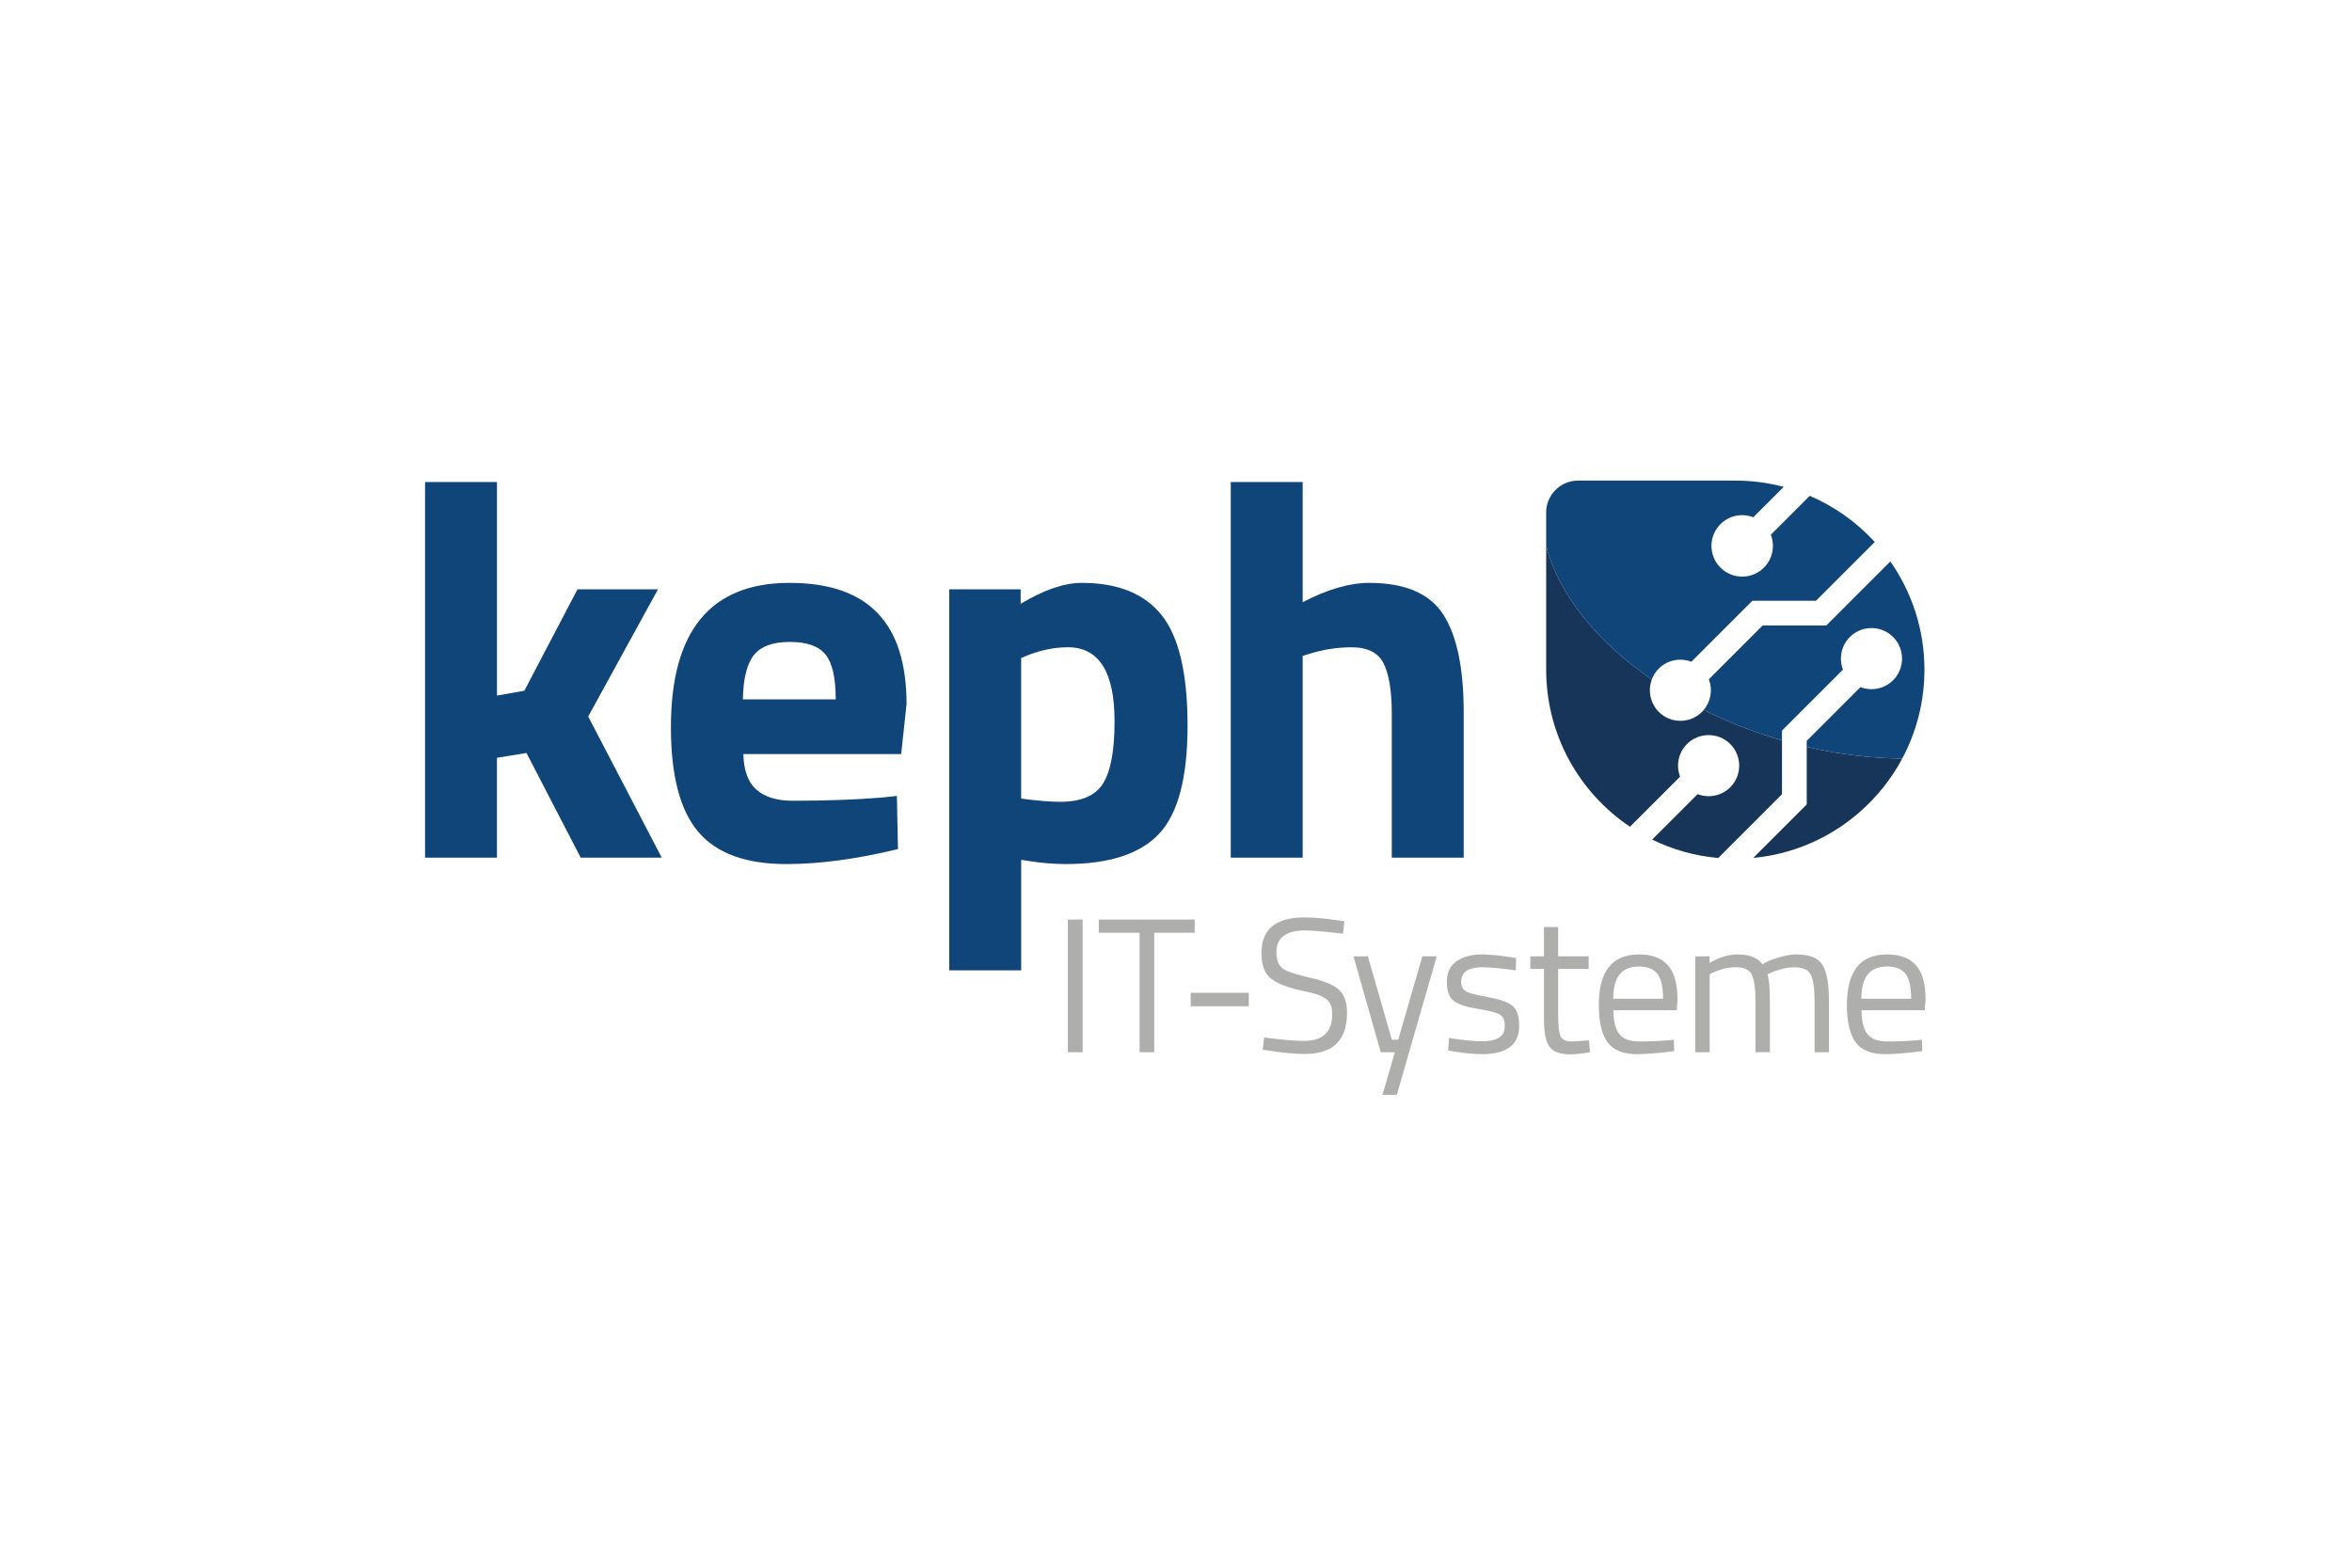 <?xml version="1.0" encoding="UTF-8"?>
<svg xmlns="http://www.w3.org/2000/svg" id="Ebene_1" viewBox="0 0 1500 1000">
  <g id="keph">
    <path d="M316.94,547.07h-45.87v-239.61h45.87v136.23l17.46-3.08,33.89-64.69h51.34l-44.5,81.12,46.89,90.02h-51.69l-34.57-66.75-18.83,3.08v63.67Z" style="fill:#0f4578;"></path>
    <path d="M482.5,503.77c5.36,4.68,13.06,7.02,23.1,7.02,21.22,0,40.16-.68,56.82-2.05l9.58-1.03.68,33.89c-26.24,6.39-49.98,9.58-71.2,9.58-25.79,0-44.5-6.85-56.14-20.54-11.64-13.69-17.46-35.94-17.46-66.75,0-61.38,25.21-92.08,75.65-92.08s74.62,25.79,74.62,77.36l-3.42,31.83h-100.64c.22,10.5,3.02,18.09,8.39,22.76ZM532.99,446.09c0-13.69-2.17-23.22-6.5-28.58-4.34-5.36-11.93-8.04-22.76-8.04s-18.48,2.8-22.93,8.39c-4.45,5.59-6.79,15.01-7.02,28.24h59.22Z" style="fill:#0f4578;"></path>
    <path d="M605.39,618.95v-243.03h45.53v9.24c14.83-8.9,27.84-13.35,39.02-13.35,23.05,0,40.05,6.9,51,20.71,10.95,13.81,16.43,37.26,16.43,70.34s-6.05,56.08-18.14,68.97c-12.1,12.9-31.95,19.34-59.56,19.34-7.53,0-15.63-.68-24.3-2.05l-4.11-.68v70.51h-45.87ZM681.03,412.89c-8.45,0-17,1.71-25.67,5.13l-4.11,1.71v89.68c10.27,1.37,18.6,2.05,24.99,2.05,13.23,0,22.3-3.88,27.21-11.64,4.9-7.75,7.36-20.99,7.36-39.71,0-31.49-9.93-47.24-29.78-47.24Z" style="fill:#0f4578;"></path>
    <path d="M830.79,547.07h-45.87v-239.61h45.87v76.67c15.75-8.21,29.89-12.32,42.44-12.32,22.82,0,38.56,6.73,47.24,20.2,8.67,13.47,13.01,34.23,13.01,62.3v92.76h-45.87v-91.74c0-14.38-1.71-25.04-5.13-32-3.42-6.96-10.27-10.44-20.54-10.44-8.9,0-17.8,1.37-26.7,4.11l-4.45,1.37v128.7Z" style="fill:#0f4578;"></path>
    <path d="M681.03,671.2v-84.65h9.42v84.65h-9.42Z" style="fill:#aeaead;"></path>
    <path d="M700.75,594.99v-8.44h61.16v8.44h-25.81v76.21h-9.3v-76.21h-26.06Z" style="fill:#aeaead;"></path>
    <path d="M759.37,641.84v-8.56h37.06v8.56h-37.06Z" style="fill:#aeaead;"></path>
    <path d="M832.39,593.52c-12.23,0-18.35,4.61-18.35,13.82,0,5.14,1.41,8.67,4.22,10.58,2.81,1.92,8.52,3.83,17.13,5.75,8.6,1.92,14.7,4.4,18.29,7.46,3.59,3.06,5.38,8.09,5.38,15.11,0,17.37-9.01,26.06-27.03,26.06-5.95,0-13.42-.69-22.39-2.08l-4.4-.61.98-7.83c11.09,1.47,19.53,2.2,25.32,2.2,12.07,0,18.1-5.67,18.1-17,0-4.57-1.33-7.85-3.98-9.85-2.65-2-7.61-3.69-14.86-5.08-9.54-2.04-16.31-4.67-20.31-7.89-4-3.22-5.99-8.62-5.99-16.21,0-15.17,9.09-22.75,27.28-22.75,5.95,0,13.09.61,21.41,1.84l4.16.61-.86,7.95c-11.34-1.39-19.37-2.08-24.1-2.08Z" style="fill:#aeaead;"></path>
    <path d="M863.2,610.04h9.17l15.29,53.21h4.04l15.41-53.21h9.17l-25.44,88.32h-9.17l7.95-27.16h-9.05l-17.37-61.16Z" style="fill:#aeaead;"></path>
    <path d="M945.22,617.01c-8.89,0-13.33,3.1-13.33,9.3,0,2.86,1.02,4.87,3.06,6.06,2.04,1.18,6.69,2.41,13.95,3.67,7.26,1.27,12.39,3.04,15.41,5.32,3.02,2.28,4.53,6.57,4.53,12.84s-2.02,10.89-6.05,13.82c-4.04,2.94-9.93,4.4-17.68,4.4-5.06,0-11.01-.57-17.86-1.71l-3.67-.61.49-7.95c9.3,1.39,16.31,2.08,21.04,2.08s8.34-.75,10.83-2.26c2.49-1.51,3.73-4.04,3.73-7.58s-1.06-5.95-3.18-7.22c-2.12-1.26-6.77-2.47-13.94-3.61-7.18-1.14-12.27-2.81-15.29-5.02-3.02-2.2-4.53-6.28-4.53-12.23s2.1-10.36,6.3-13.21c4.2-2.85,9.44-4.28,15.72-4.28,4.97,0,11.21.57,18.72,1.71l3.43.61-.24,7.83c-9.05-1.3-16.19-1.96-21.41-1.96Z" style="fill:#aeaead;"></path>
    <path d="M1013.17,617.99h-19.45v29.24c0,7.01.51,11.62,1.53,13.82,1.02,2.2,3.44,3.3,7.28,3.3l10.89-.73.61,7.58c-5.46.9-9.62,1.35-12.48,1.35-6.36,0-10.76-1.55-13.21-4.65-2.45-3.1-3.67-9.01-3.67-17.74v-32.17h-8.68v-7.95h8.68v-18.72h9.05v18.72h19.45v7.95Z" style="fill:#aeaead;"></path>
    <path d="M1063.94,663.61l3.55-.37.24,7.22c-9.3,1.3-17.25,1.96-23.85,1.96-8.81,0-15.05-2.55-18.72-7.65-3.67-5.1-5.5-13.03-5.5-23.79,0-21.45,8.52-32.17,25.57-32.17,8.24,0,14.39,2.31,18.47,6.91,4.08,4.61,6.12,11.85,6.12,21.71l-.49,6.97h-40.37c0,6.77,1.22,11.79,3.67,15.05,2.45,3.26,6.71,4.89,12.78,4.89s12.25-.24,18.53-.73ZM1060.63,637.07c0-7.5-1.2-12.8-3.61-15.9-2.41-3.1-6.32-4.65-11.74-4.65s-9.5,1.63-12.23,4.89c-2.73,3.26-4.14,8.48-4.22,15.66h31.8Z" style="fill:#aeaead;"></path>
    <path d="M1090.36,671.2h-9.17v-61.16h9.05v4.28c6.12-3.67,12.07-5.51,17.86-5.51,7.58,0,12.88,2.08,15.9,6.24,2.69-1.63,6.18-3.08,10.46-4.34,4.28-1.26,8.05-1.9,11.31-1.9,8.15,0,13.64,2.18,16.45,6.54,2.81,4.36,4.22,12.21,4.22,23.55v32.29h-9.17v-32.05c0-8.48-.82-14.29-2.45-17.43-1.63-3.14-5.1-4.71-10.4-4.71-2.69,0-5.46.39-8.32,1.16-2.86.78-5.06,1.53-6.61,2.26l-2.32,1.1c1.06,2.69,1.59,8.65,1.59,17.86v31.8h-9.17v-31.56c0-8.81-.8-14.78-2.39-17.92-1.59-3.14-5.08-4.71-10.46-4.71-2.61,0-5.28.39-8.01,1.16-2.73.78-4.83,1.53-6.3,2.26l-2.08,1.1v49.66Z" style="fill:#aeaead;"></path>
    <path d="M1222.16,663.61l3.55-.37.24,7.22c-9.3,1.3-17.25,1.96-23.85,1.96-8.81,0-15.05-2.55-18.72-7.65-3.67-5.1-5.5-13.03-5.5-23.79,0-21.45,8.52-32.17,25.57-32.17,8.24,0,14.39,2.31,18.47,6.91,4.08,4.61,6.12,11.85,6.12,21.71l-.49,6.97h-40.37c0,6.77,1.22,11.79,3.67,15.05,2.45,3.26,6.71,4.89,12.78,4.89s12.25-.24,18.53-.73ZM1218.86,637.07c0-7.5-1.2-12.8-3.61-15.9-2.41-3.1-6.32-4.65-11.74-4.65s-9.5,1.63-12.23,4.89c-2.73,3.26-4.14,8.48-4.22,15.66h31.8Z" style="fill:#aeaead;"></path>
    <path d="M1136.48,472.27v34.35s-40.68,40.68-40.68,40.68c-15-1.34-29.21-5.42-42.12-11.75l28.97-28.97c6.98,2.68,15.2,1.22,20.82-4.4,7.6-7.6,7.6-19.98,0-27.58-7.6-7.6-19.98-7.6-27.58,0-5.62,5.62-7.08,13.84-4.4,20.82l-31.96,31.96c-32.23-21.65-53.45-58.45-53.45-100.2v-79.01c7.6,30.23,31.88,60.74,67.36,85.26,0,0,0,0,0,0-.32.87-.59,1.75-.78,2.64,0,0,0,0,0,.01-.38,1.75-.52,3.53-.42,5.31,0,.08,0,.16.01.24.06.87.17,1.74.35,2.61,0,.03.02.06.02.1.17.78.39,1.56.65,2.32.05.16.11.31.16.47.29.79.63,1.57,1.03,2.32.03.05.06.1.09.15.37.69.8,1.35,1.26,2,.13.18.25.35.38.52.52.68,1.07,1.35,1.7,1.97,7.6,7.6,19.98,7.6,27.58,0,.39-.39.71-.81,1.05-1.22,13.48,6.69,27.97,12.56,43.29,17.39,2.23.7,4.45,1.37,6.68,2.01ZM1200.92,502.45c.07-.09.15-.19.22-.28,2.24-2.82,4.36-5.75,6.35-8.76.01-.02.03-.04.04-.07,2.02-3.07,3.9-6.24,5.64-9.49,0,0,0,0,0,0-19.4-.13-39.95-2.55-60.92-7.45v36.75s-34.1,34.1-34.1,34.1c1.7-.16,3.39-.37,5.07-.6.43-.06.86-.12,1.29-.19,1.58-.23,3.15-.49,4.71-.78.1-.02.21-.03.31-.05,1.63-.31,3.24-.67,4.84-1.04.45-.1.89-.21,1.33-.32,1.4-.35,2.8-.71,4.18-1.11.23-.06.45-.12.68-.19,1.53-.45,3.03-.93,4.53-1.43.49-.16.97-.33,1.45-.5,1.2-.42,2.39-.86,3.58-1.32.36-.14.72-.27,1.08-.41,1.4-.56,2.78-1.15,4.16-1.75.55-.24,1.09-.49,1.64-.74.98-.45,1.96-.92,2.92-1.4.49-.24.99-.48,1.48-.73,1.26-.64,2.49-1.31,3.72-1.99.63-.35,1.24-.7,1.86-1.06.75-.44,1.5-.88,2.25-1.34.78-.47,1.55-.95,2.31-1.44.95-.6,1.88-1.22,2.81-1.85.7-.48,1.4-.97,2.09-1.46.54-.38,1.07-.77,1.6-1.16,1.45-1.07,2.88-2.17,4.28-3.3.23-.18.46-.36.69-.55.77-.63,1.53-1.28,2.29-1.93.34-.3.69-.6,1.03-.9,2.47-2.18,4.86-4.46,7.15-6.83.19-.19.37-.39.56-.58,2.39-2.52,4.68-5.14,6.86-7.85Z" style="fill:#163559;"></path>
    <path d="M1053.43,433.44s0,0,0,0c.95-2.53,2.42-4.9,4.44-6.93,5.62-5.62,13.84-7.08,20.82-4.4l38.89-38.89h40.58s37.5-37.5,37.5-37.5c-11.5-12.55-25.61-22.65-41.48-29.45l-.02.02c-.07.08-.13.17-.2.25h-.03s-24.57,24.56-24.57,24.56c2.73,7.02,1.27,15.3-4.4,20.97-7.66,7.66-20.07,7.66-27.73,0-7.66-7.66-7.66-20.07,0-27.73,5.67-5.67,13.95-7.13,20.97-4.4l19.38-19.38c-9.86-2.6-20.2-4-30.87-4h-100.28c-11.24,0-20.35,9.11-20.35,20.35v21.27c7.6,30.23,31.88,60.74,67.36,85.26Z" style="fill:#0f4578;"></path>
    <path d="M1205.58,358.12l-40.89,40.89h-40.58s-34.27,34.27-34.27,34.27c2.5,6.5,1.36,14.04-3.34,19.59,13.48,6.69,27.97,12.56,43.29,17.39,2.23.7,4.45,1.37,6.68,2.01v34.35s0-40.58,0-40.58l38.89-38.89c-2.68-6.98-1.22-15.2,4.4-20.82,7.6-7.6,19.98-7.6,27.58,0,7.6,7.6,7.6,19.98,0,27.58-5.62,5.62-13.84,7.08-20.82,4.4l-34.27,34.27v3.83c20.97,4.89,41.52,7.31,60.92,7.45,9.02-16.9,14.15-36.18,14.15-56.67,0-25.69-8.06-49.49-21.75-69.06Z" style="fill:#0f4578;"></path>
  </g>
</svg>
